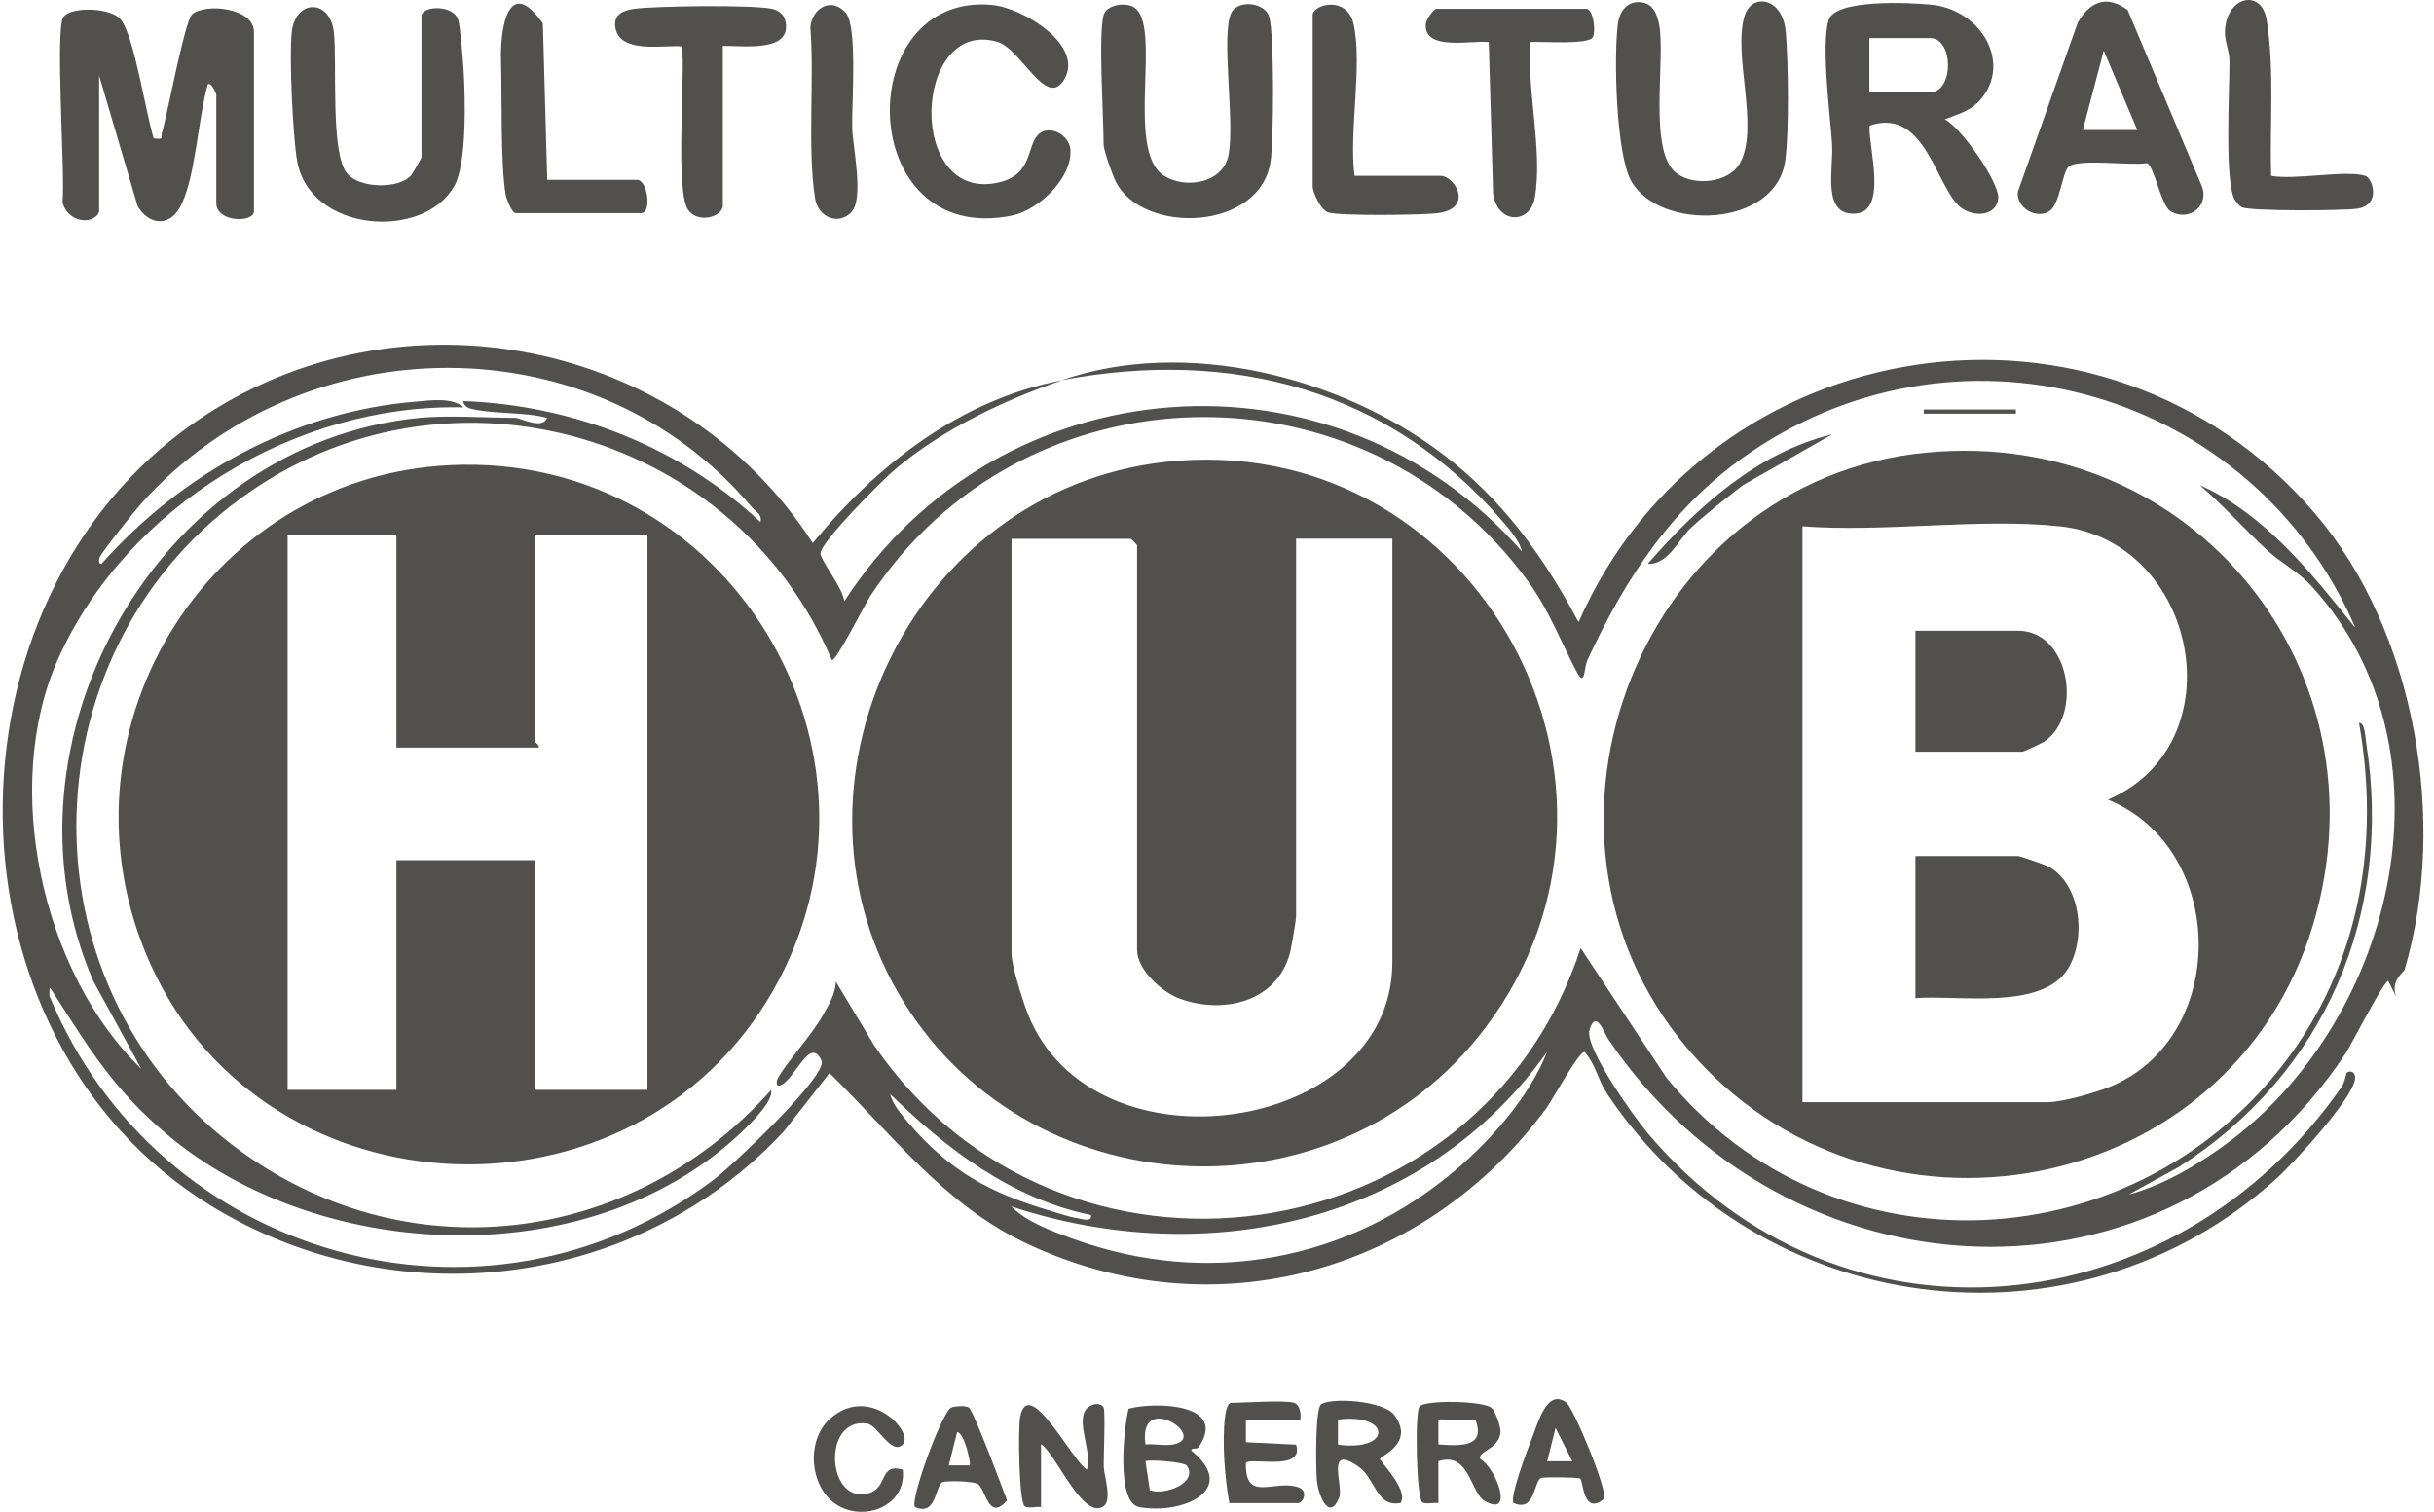 <svg width="161" height="100" viewBox="0 0 161 100" fill="none" xmlns="http://www.w3.org/2000/svg">
<path d="M70.232 25.148C78.398 22.334 88.593 24.871 95.386 30.004C99.365 33.002 102.098 36.797 104.417 41.156C112.963 21.688 139.166 17.628 153.133 33.971C159.788 41.768 161.922 54.374 159.061 64.131C159.004 64.315 158.046 64.892 158.531 65.999L157.977 64.892C157.793 64.684 155.451 69.228 155.163 69.667C143.295 87.612 118.153 86.148 106.377 68.733C106.124 68.363 105.57 66.703 105.143 68.11C104.786 69.286 108.096 73.888 108.995 74.96C121.809 90.138 143.849 87.774 154.898 71.881C155.094 71.604 155.186 71.005 155.221 70.97C155.405 70.785 155.844 70.855 155.774 71.385C155.601 72.712 151.68 76.979 150.515 78.017C137.137 90.034 116.238 87.197 106.331 72.388C105.651 71.362 105.616 70.543 104.832 69.597C104.532 69.378 102.629 72.838 102.306 73.277C94.29 84.141 80.347 88.12 67.925 82.261C62.459 79.689 59.068 75.087 54.87 70.981L51.837 74.845C42.137 85.294 26.106 87.209 13.961 79.758C-4.146 68.663 -4.365 39.772 13.015 27.847C26.406 18.666 45.032 22.403 53.763 35.92C57.984 30.776 63.543 26.417 70.232 25.16C66.415 26.475 62.332 28.389 59.16 31.088C58.341 31.791 54.27 35.851 54.27 36.612C54.27 37.051 55.827 39.011 55.839 39.784C66.011 24.064 88.27 22.357 100.668 36.474C100.541 35.816 99.861 35.044 99.434 34.536C91.891 25.736 81.466 23.026 70.232 25.148ZM27.743 27.639C29.669 27.455 32.115 27.639 34.11 27.639C34.398 27.639 35.886 28.447 36.186 27.639C34.687 27.236 32.518 27.397 31.123 27.028C30.904 26.971 30.65 26.786 30.65 26.532C37.916 26.797 44.986 29.566 50.303 34.536C50.429 34.017 50.014 33.879 49.749 33.568C39.346 21.215 20.028 21.388 9.348 33.302C8.921 33.775 6.718 36.532 6.58 36.889C6.534 37.016 6.511 37.339 6.718 37.293C12.012 31.319 19.451 27.224 27.513 26.567C28.459 26.486 29.923 26.267 30.661 26.947C19.613 26.682 8.402 33.464 3.858 43.555C0.064 51.975 2.762 64.338 9.348 70.705L6.176 64.903C-0.686 49.126 10.432 29.312 27.767 27.639H27.743ZM155.763 41.445C149.05 25.99 129.986 20.304 115.823 29.9C110.702 33.371 107.565 38.146 104.993 43.682C104.763 44.19 104.866 45.551 104.255 44.374C103.183 42.31 102.468 40.372 101.072 38.446C90.242 23.58 67.672 24.041 57.557 39.438C57.28 39.853 55.239 43.878 55.02 43.659C48.734 28.781 30.05 23.222 16.568 32.507C1.77 42.69 1.055 64.903 15.46 75.802C26.671 84.291 41.779 82.492 51.006 72.1C51.156 72.769 49.945 74.003 49.357 74.591C39.507 84.337 21.296 83.703 11.009 75.007C7.583 72.112 5.969 69.471 3.616 65.803C3.27 65.272 3.258 65.146 3.27 65.872C10.409 83.207 32.034 89.458 47.246 78.005C48.411 77.129 54.777 71.131 54.339 70.163C53.566 68.421 52.529 71.581 51.548 71.812C51.34 71.858 51.364 71.524 51.41 71.408C51.825 70.509 53.67 68.513 54.397 67.21C54.8 66.495 55.262 65.78 55.285 64.927L57.822 69.148C70.151 87.128 97.877 83.195 104.555 62.712L110.218 71.27C121.128 84.648 141.554 83.553 151.553 69.701C156.178 63.289 157.401 55.538 156.04 47.811C156.443 47.8 156.455 48.803 156.512 49.138C158.3 60.475 153.779 71.039 144.114 77.198L140.816 79.009C143.169 78.397 145.648 76.886 147.586 75.422C158.45 67.164 162.66 49.599 152.983 38.861C152.003 37.777 150.907 37.27 149.939 36.37C148.439 34.975 147.067 33.429 145.51 32.091C149.789 33.983 152.891 37.904 155.751 41.479L155.763 41.445ZM66.91 79.816C67.902 80.831 69.655 81.465 70.993 81.95C79.874 85.167 89.227 83.437 96.378 77.313C98.708 75.318 101.21 72.458 102.329 69.586C94.29 80.9 79.782 84.06 66.899 79.804L66.91 79.816ZM72.17 80.37C66.945 79.308 62.597 75.999 58.883 72.365C59.01 73.023 59.691 73.796 60.117 74.303C62.851 77.486 65.503 78.928 69.528 80.104C70.082 80.266 70.705 80.496 71.27 80.577C71.57 80.623 72.227 80.877 72.17 80.37Z" fill="#51504D"/>
<path d="M6.568 13.973C6.269 14.919 4.446 14.757 4.135 13.362C4.331 11.597 3.627 1.932 4.193 1.125C4.677 0.433 7.272 0.479 7.964 1.263C8.875 2.301 9.648 7.549 10.167 9.152C10.882 9.233 10.605 9.152 10.72 8.748C11.089 7.514 12.22 1.367 12.716 0.94C13.581 0.202 16.798 0.491 16.798 2.117V13.985C16.798 14.734 14.307 14.734 14.307 13.431V6.257C14.307 6.257 14.03 5.45 13.754 5.565C13.108 7.687 12.923 11.978 11.874 13.765C11.136 15.034 9.821 14.85 9.106 13.639L6.557 5V13.973H6.568Z" fill="#51504D"/>
<path d="M130.759 6.833C130.205 7.387 129.34 7.606 128.637 7.894C129.767 8.459 132.247 12.092 132.177 13.096C132.085 14.26 130.724 14.364 129.871 13.845C128.083 12.773 127.495 7.006 123.666 8.309C123.574 9.693 124.911 14.03 122.697 14.134C120.483 14.237 121.29 11.158 121.186 9.543C121.059 7.594 120.448 3.015 120.955 1.332C121.382 -0.087 126.365 0.178 127.691 0.305C131.116 0.605 133.261 4.376 130.77 6.845L130.759 6.833ZM123.654 6.106H127.668C129.248 6.106 129.248 2.52 127.668 2.52H123.654V6.106Z" fill="#51504D"/>
<path d="M73 0.997C73.184 0.351 74.326 0.132 74.938 0.444C76.979 1.47 74.349 9.982 77.002 11.631C78.421 12.519 80.843 12.127 81.246 10.328C81.719 8.206 80.739 2.289 81.442 0.859C81.892 -0.064 83.691 0.167 83.957 1.113C84.291 2.347 84.256 9.174 84.049 10.639C83.415 15.275 75.641 15.552 73.819 12.046C73.588 11.596 73 9.936 73 9.555C73 7.767 72.642 2.254 73 0.997Z" fill="#51504D"/>
<path d="M27.882 0.997C28.078 0.352 30.027 0.328 30.315 1.332C30.454 1.828 30.615 3.892 30.661 4.584C30.777 6.406 30.892 10.789 30.062 12.289C28.043 15.921 20.454 15.402 19.647 10.605C19.37 8.99 19.116 3.696 19.301 2.105C19.555 -0.075 21.827 -0.075 22.081 2.105C22.311 4.146 21.838 10.074 22.946 11.458C23.753 12.473 26.348 12.519 27.178 11.62C27.282 11.504 27.882 10.466 27.882 10.386V0.997Z" fill="#51504D"/>
<path d="M108.28 0.144C109.249 0.098 109.584 0.79 109.745 1.62C110.183 3.961 108.984 10.086 110.921 11.481C112.086 12.323 114.404 12.127 115.131 10.72C116.365 8.298 114.612 3.65 115.396 1.055C115.858 -0.479 117.911 -0.202 118.118 2.093C118.291 4.042 118.349 8.771 118.084 10.639C117.461 15.068 109.826 15.322 107.911 12C106.885 10.224 106.735 3.627 107.023 1.539C107.115 0.859 107.519 0.19 108.28 0.144Z" fill="#51504D"/>
<path d="M140.735 0.663L145.614 12.242C146.213 13.603 144.783 14.71 143.572 13.972C142.949 13.603 142.465 10.893 142.004 10.789C140.989 10.985 137.31 10.443 136.791 11.066C136.399 11.539 136.226 13.557 135.557 13.972C134.657 14.526 133.377 13.73 133.469 12.703L137.437 1.493C138.255 0.086 139.351 -0.352 140.735 0.663ZM141.369 8.586L139.155 3.35L137.771 8.598H141.369V8.586Z" fill="#51504D"/>
<path d="M68.64 8.933C69.356 8.194 70.693 8.886 70.797 9.832C70.993 11.724 68.71 13.903 66.933 14.261C56.519 16.372 56.277 -0.559 65.642 0.329C67.66 0.525 71.766 3.004 70.382 5.276C69.194 7.226 67.545 3.212 65.953 2.762C60.359 1.171 59.921 13.546 66.115 12.058C68.306 11.527 67.914 9.682 68.652 8.933H68.64Z" fill="#51504D"/>
<path d="M47.811 13.695C47.581 14.514 45.804 14.779 45.389 13.626C44.663 11.665 45.424 3.431 45.055 3.062C43.763 2.992 40.926 3.558 40.695 1.77C40.591 0.963 41.214 0.697 41.883 0.593C43.336 0.386 49.657 0.317 50.994 0.57C51.41 0.651 51.813 0.882 51.929 1.309C52.517 3.534 49.068 3.004 47.811 3.039V13.672V13.695Z" fill="#51504D"/>
<path d="M104.97 0.582C105.432 0.72 105.558 2.127 105.351 2.473C105.028 2.981 101.972 2.727 101.233 2.785C100.98 5.933 102.075 10.085 101.51 13.13C101.199 14.791 99.1 14.872 98.765 12.842L98.477 2.785C97.381 2.646 94.129 3.419 94.314 1.562C94.348 1.262 94.844 0.582 95.017 0.582H104.982H104.97Z" fill="#51504D"/>
<path d="M89.608 11.631H95.282C96.251 11.631 97.543 13.846 95.005 14.111C93.944 14.226 88.628 14.296 87.855 14.053C87.37 13.903 86.828 12.727 86.828 12.312V0.998C86.828 0.294 89.112 -0.34 89.539 1.609C90.138 4.342 89.216 8.702 89.596 11.631H89.608Z" fill="#51504D"/>
<path d="M156.455 11.631C156.939 11.781 157.539 13.603 155.878 13.811C154.863 13.938 148.877 13.984 148.289 13.707C148.116 13.627 147.989 13.442 147.874 13.292C147.101 12.289 147.493 5.795 147.47 4.031C147.47 3.373 147.159 2.762 147.17 2.116C147.228 -0.26 149.592 -0.779 149.927 1.297C150.469 4.688 150.123 8.217 150.227 11.631C151.795 11.931 155.14 11.228 156.455 11.631Z" fill="#51504D"/>
<path d="M36.186 11.896H42.137C42.84 11.896 43.129 14.099 42.414 14.099H34.11C33.868 14.099 33.487 13.154 33.441 12.842C33.106 10.732 33.21 6.441 33.141 4.042C33.072 1.839 33.637 -1.69 35.909 1.551L36.197 11.896H36.186Z" fill="#51504D"/>
<path d="M56.323 14.042C55.412 14.941 54.108 14.353 53.912 13.119C53.393 9.763 53.878 5.265 53.601 1.805C53.716 0.525 55.008 -0.236 55.954 0.859C56.727 1.759 56.334 6.903 56.369 8.448C56.392 9.648 57.176 13.165 56.311 14.03L56.323 14.042Z" fill="#51504D"/>
<path d="M79.263 95.743C79.159 95.893 78.767 95.732 78.813 95.962C81.996 98.569 78.167 100.206 75.353 99.688C73.807 99.399 74.338 94.44 74.649 93.183C76.437 92.698 81.281 92.837 79.274 95.743H79.263ZM75.768 95.547C76.402 95.489 77.221 95.685 77.798 95.501C79.747 94.901 75.272 92.041 75.768 95.547ZM78.513 96.954C78.34 96.689 75.906 96.527 75.768 96.654L76.056 98.569C77.025 98.938 79.263 98.096 78.513 96.954Z" fill="#51504D"/>
<path d="M68.848 99.687C68.525 99.641 68.029 99.791 67.787 99.641C67.395 99.41 67.337 94.486 67.476 93.748C68.018 90.795 71.085 96.919 71.904 97.196C72.204 96.066 71.385 94.532 71.685 93.528C71.87 92.883 72.735 92.675 72.989 93.079C73.138 93.309 72.989 96.366 73.011 97.046C73.023 97.588 73.588 99.237 72.989 99.641C71.616 100.564 69.817 96.1 68.86 95.524V99.664L68.848 99.687Z" fill="#51504D"/>
<path d="M92.653 99.411C91.061 99.745 90.969 97.819 89.908 97.046C87.624 95.409 88.881 98.28 88.582 99.053C87.947 100.668 87.198 98.961 87.105 97.9C87.036 97.139 86.99 93.171 87.382 92.894C88.062 92.421 91.522 92.641 92.238 93.609C93.61 95.489 91.292 96.297 91.28 96.504C91.28 96.666 93.183 98.557 92.653 99.399V99.411ZM88.501 95.559C92.099 96.043 92.03 93.448 88.501 93.898V95.559Z" fill="#51504D"/>
<path d="M98.673 93.137C98.915 93.367 99.307 94.417 99.25 94.797C99.088 95.882 97.739 95.986 97.912 96.504C98.996 97.127 100.184 100.449 98.189 99.272C97.266 98.73 97.185 95.986 95.144 96.654V99.422C94.821 99.376 94.325 99.526 94.083 99.376C93.691 99.146 93.575 93.483 93.887 93.044C94.21 92.583 98.166 92.652 98.673 93.137ZM97.6 93.921L95.144 93.886V95.547C96.551 95.639 98.293 95.766 97.6 93.921Z" fill="#51504D"/>
<path d="M85.594 92.791C85.975 92.895 86.079 93.529 86.01 93.898H82.411V95.398L85.733 95.559C86.321 97.428 82.434 96.297 82.411 96.805C82.365 99.4 84.257 97.866 85.837 98.362C86.609 98.604 86.16 99.423 85.883 99.423H81.316C81.016 97.774 80.831 95.421 81.027 93.749C81.062 93.472 81.154 92.791 81.454 92.791C82.411 92.791 84.914 92.595 85.606 92.791H85.594Z" fill="#51504D"/>
<path d="M104.52 97.796C104.428 97.716 102.248 97.692 101.972 97.75C101.441 97.877 101.591 100.068 100.126 99.422C99.815 99.123 101.049 95.824 101.303 95.213C101.683 94.29 102.294 91.776 103.609 92.779C104.094 93.148 106.412 98.696 106.089 99.157C104.716 100.264 104.728 97.981 104.532 97.808L104.52 97.796ZM104.001 96.654L102.894 94.452L102.341 96.654H104.001Z" fill="#51504D"/>
<path d="M64.096 93.114C64.373 93.287 66.322 98.442 66.611 99.249C65.376 100.679 65.203 98.488 64.684 98.165C64.362 97.969 62.758 97.934 62.378 98.027C61.847 98.154 61.997 100.333 60.532 99.688C60.14 99.318 62.32 93.333 62.931 93.102C63.185 93.01 63.866 92.964 64.085 93.102L64.096 93.114ZM64.142 96.931C64.235 96.839 63.808 94.774 63.312 94.728L62.758 96.931H64.142Z" fill="#51504D"/>
<path d="M59.714 95.547C58.964 96.297 58.053 94.255 57.349 94.163C54.316 93.725 54.697 99.642 57.511 98.754C58.756 98.361 58.134 96.77 59.714 97.208C60.014 99.93 56.415 100.922 54.731 99.007C53.52 97.635 53.497 95.144 54.858 93.886C57.488 91.465 60.498 94.763 59.714 95.547Z" fill="#51504D"/>
<path d="M77.925 30.476C97.866 28.954 110.276 51.963 98.304 67.913C88.362 81.153 67.66 79.965 59.391 65.641C51.121 51.317 60.648 31.791 77.925 30.476ZM85.733 35.643V60.624C85.733 60.832 85.421 62.666 85.341 62.988C84.51 66.241 80.981 67.117 78.063 66.068C76.864 65.641 75.214 64.142 75.214 62.839V36.058C75.214 36.058 74.834 35.643 74.799 35.643H66.91V63.115C66.91 63.842 67.66 66.229 67.971 67.025C72.25 77.924 92.099 75.006 92.099 63.657V35.632H85.733V35.643Z" fill="#51504D"/>
<path d="M30.604 30.742C48.895 30.477 60.325 50.729 50.694 66.264C41.064 81.8 16.764 80.312 9.648 63.07C3.408 47.95 14.076 30.984 30.592 30.742H30.604ZM26.221 35.367H19.024V72.089H26.221V56.899H35.355V72.089H42.829V35.367H35.355V49.034C35.355 49.114 35.701 49.241 35.632 49.449H26.221V35.367Z" fill="#51504D"/>
<path d="M127.472 29.934C145.06 28.285 158.058 44.362 152.995 61.189C147.54 79.331 123.816 83.749 111.602 69.332C99.423 54.95 108.569 31.699 127.46 29.934H127.472ZM136.249 34.813C130.92 34.248 124.658 35.228 119.225 34.813V72.907H135.418C136.375 72.907 138.451 72.319 139.432 71.938C147.47 68.79 147.401 56.138 139.432 52.897C148.012 49.195 145.383 35.782 136.249 34.813Z" fill="#51504D"/>
<path d="M121.163 28.747L115.269 32.103C114.116 33.003 112.928 33.925 111.856 34.906C111.06 35.632 110.345 37.374 108.995 37.293C112.236 33.556 116.238 29.935 121.175 28.735L121.163 28.747Z" fill="#51504D"/>
<path d="M133.342 27.086H127.252V27.363H133.342V27.086Z" fill="#51504D"/>
<path d="M126.699 66.011V56.623H133.481C133.596 56.623 135.326 57.211 135.533 57.338C137.667 58.538 138.002 62.101 136.791 64.073C135.084 66.853 129.513 65.803 126.699 66.023V66.011Z" fill="#51504D"/>
<path d="M126.699 49.726V41.722H133.481C136.894 41.722 137.782 47.258 135.268 49.022C135.072 49.161 133.861 49.726 133.757 49.726H126.699Z" fill="#51504D"/>
</svg>
